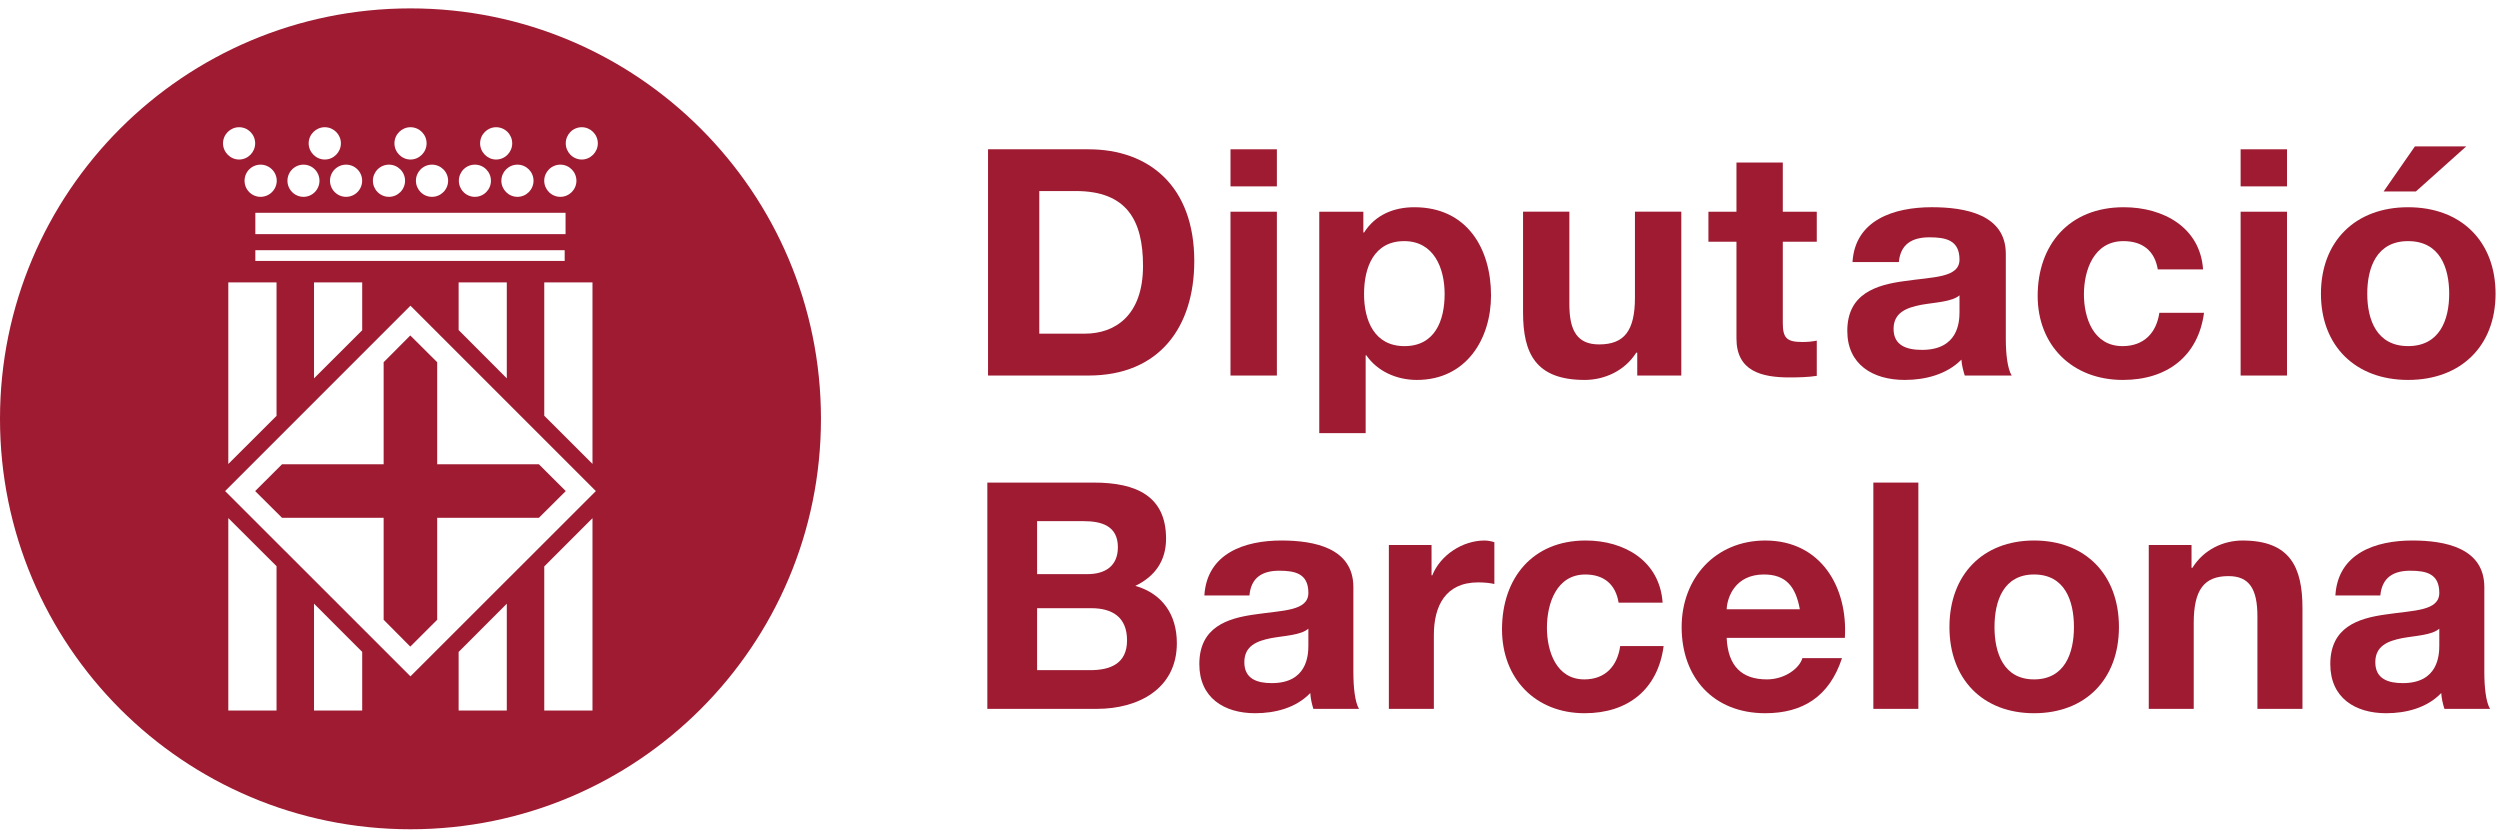 <?xml version="1.0" encoding="UTF-8"?>
<svg width="149px" height="50px" viewBox="0 0 149 50" version="1.1" xmlns="http://www.w3.org/2000/svg" xmlns:xlink="http://www.w3.org/1999/xlink">
    <title>DiBA</title>
    <g id="Page-1" stroke="none" stroke-width="1" fill="none" fill-rule="evenodd">
        <g id="Transparència" transform="translate(-1115, -4375)" fill="#9E1B32">
            <g id="COl·laboren" transform="translate(0, 4063)">
                <g id="DiBA" transform="translate(1115, 312.5)">
                    <path d="M61.941,19.386 L64.662,19.386 C66.432,19.386 68.124,18.33 68.124,15.345 C68.124,12.626 67.153,10.886 64.114,10.886 L61.941,10.886 L61.941,19.386 Z M58.887,8.398 L64.875,8.398 C68.472,8.398 71.179,10.586 71.179,15.06 C71.179,18.971 69.116,21.882 64.875,21.882 L58.887,21.882 L58.887,8.398 Z" id="Fill-1"></path>
                    <path d="M73.337,21.882 L76.102,21.882 L76.102,12.118 L73.337,12.118 L73.337,21.882 Z M73.338,10.608 L76.102,10.608 L76.102,8.398 L73.338,8.398 L73.338,10.608 Z" id="Fill-3"></path>
                    <path d="M86.1,17.023 C86.1,15.478 85.46,13.871 83.69,13.871 C81.878,13.871 81.297,15.44 81.297,17.023 C81.297,18.616 81.918,20.129 83.707,20.129 C85.517,20.129 86.1,18.616 86.1,17.023 L86.1,17.023 Z M78.628,12.118 L81.256,12.118 L81.256,13.36 L81.297,13.36 C81.958,12.319 83.047,11.851 84.295,11.851 C87.443,11.851 88.865,14.327 88.865,17.104 C88.865,19.71 87.383,22.144 84.446,22.144 C83.241,22.144 82.093,21.634 81.431,20.672 L81.393,20.672 L81.393,25.315 L78.628,25.315 L78.628,12.118 Z" id="Fill-5"></path>
                    <path d="M100.205,21.882 L97.58,21.882 L97.58,20.518 L97.521,20.518 C96.824,21.615 95.614,22.144 94.448,22.144 C91.509,22.144 90.774,20.542 90.774,18.12 L90.774,12.117 L93.534,12.117 L93.534,17.631 C93.534,19.235 94.02,20.027 95.307,20.027 C96.803,20.027 97.443,19.221 97.443,17.233 L97.443,12.117 L100.205,12.117 L100.205,21.882 Z" id="Fill-6"></path>
                    <path d="M106.255,12.118 L108.28,12.118 L108.28,13.907 L106.255,13.907 L106.255,18.746 C106.255,19.649 106.489,19.883 107.422,19.883 C107.715,19.883 107.987,19.862 108.28,19.802 L108.28,21.901 C107.812,21.976 107.209,21.995 106.664,21.995 C104.972,21.995 103.493,21.615 103.493,19.672 L103.493,13.907 L101.822,13.907 L101.822,12.118 L103.493,12.118 L103.493,9.187 L106.255,9.187 L106.255,12.118 Z" id="Fill-7"></path>
                    <path d="M116.786,17.104 C116.319,17.494 115.347,17.517 114.495,17.669 C113.637,17.839 112.857,18.12 112.857,19.105 C112.857,20.102 113.653,20.353 114.551,20.353 C116.708,20.353 116.786,18.689 116.786,18.103 L116.786,17.104 Z M110.409,15.119 C110.562,12.611 112.879,11.85 115.136,11.85 C117.137,11.85 119.546,12.285 119.546,14.627 L119.546,19.71 C119.546,20.594 119.648,21.482 119.897,21.882 L117.099,21.882 C117.004,21.575 116.921,21.255 116.9,20.934 C116.025,21.82 114.74,22.144 113.521,22.144 C111.612,22.144 110.099,21.22 110.099,19.221 C110.099,17.009 111.805,16.478 113.521,16.251 C115.211,16 116.786,16.066 116.786,14.97 C116.786,13.812 115.969,13.644 114.998,13.644 C113.946,13.644 113.268,14.06 113.171,15.119 L110.409,15.119 Z" id="Fill-8"></path>
                    <path d="M128.604,15.556 C128.422,14.455 127.704,13.871 126.556,13.871 C124.784,13.871 124.202,15.613 124.202,17.045 C124.202,18.443 124.764,20.129 126.503,20.129 C127.784,20.129 128.524,19.334 128.698,18.141 L131.36,18.141 C131.015,20.726 129.165,22.144 126.523,22.144 C123.484,22.144 121.445,20.065 121.445,17.137 C121.445,14.096 123.311,11.851 126.574,11.851 C128.949,11.851 131.131,13.061 131.303,15.556 L128.604,15.556 Z" id="Fill-9"></path>
                    <path d="M133.541,21.882 L136.305,21.882 L136.305,12.118 L133.541,12.118 L133.541,21.882 Z M133.541,10.608 L136.306,10.608 L136.306,8.398 L133.541,8.398 L133.541,10.608 Z" id="Fill-10"></path>
                    <path d="M143.988,10.91 L142.064,10.91 L143.928,8.226 L146.986,8.226 L143.988,10.91 Z M143.522,20.128 C145.408,20.128 145.972,18.557 145.972,17.009 C145.972,15.44 145.408,13.871 143.522,13.871 C141.651,13.871 141.088,15.44 141.088,17.009 C141.088,18.557 141.651,20.128 143.522,20.128 L143.522,20.128 Z M143.522,11.851 C146.688,11.851 148.735,13.888 148.735,17.009 C148.735,20.102 146.688,22.144 143.522,22.144 C140.37,22.144 138.328,20.102 138.328,17.009 C138.328,13.888 140.37,11.851 143.522,11.851 L143.522,11.851 Z" id="Fill-11"></path>
                    <path d="M61.811,39.441 L64.983,39.441 C66.153,39.441 67.172,39.068 67.172,37.667 C67.172,36.289 66.305,35.748 65.04,35.748 L61.811,35.748 L61.811,39.441 Z M61.811,33.718 L64.814,33.718 C65.851,33.718 66.626,33.251 66.626,32.114 C66.626,30.835 65.645,30.561 64.587,30.561 L61.811,30.561 L61.811,33.718 Z M58.845,28.262 L65.189,28.262 C67.76,28.262 69.497,29.092 69.497,31.603 C69.497,32.926 68.835,33.855 67.666,34.417 C69.306,34.891 70.14,36.157 70.14,37.835 C70.14,40.576 67.81,41.748 65.38,41.748 L58.845,41.748 L58.845,28.262 Z" id="Fill-12"></path>
                    <path d="M77.979,36.97 C77.522,37.362 76.582,37.381 75.746,37.535 C74.916,37.702 74.162,37.99 74.162,38.969 C74.162,39.971 74.938,40.214 75.802,40.214 C77.901,40.214 77.979,38.558 77.979,37.969 L77.979,36.97 Z M71.78,34.99 C71.936,32.475 74.181,31.714 76.372,31.714 C78.317,31.714 80.661,32.154 80.661,34.496 L80.661,39.569 C80.661,40.462 80.755,41.351 80.996,41.748 L78.276,41.748 C78.184,41.445 78.109,41.124 78.094,40.805 C77.239,41.694 75.996,42.008 74.805,42.008 C72.955,42.008 71.48,41.086 71.48,39.085 C71.48,36.873 73.146,36.346 74.805,36.119 C76.45,35.871 77.979,35.927 77.979,34.834 C77.979,33.683 77.187,33.515 76.242,33.515 C75.221,33.515 74.559,33.931 74.467,34.99 L71.78,34.99 Z" id="Fill-13"></path>
                    <path d="M82.776,31.981 L85.32,31.981 L85.32,33.791 L85.363,33.791 C85.855,32.572 87.173,31.715 88.48,31.715 C88.666,31.715 88.893,31.757 89.064,31.816 L89.064,34.307 C88.818,34.243 88.423,34.21 88.102,34.21 C86.138,34.21 85.458,35.632 85.458,37.345 L85.458,41.748 L82.776,41.748 L82.776,31.981 Z" id="Fill-14"></path>
                    <path d="M96.469,35.42 C96.294,34.328 95.598,33.74 94.484,33.74 C92.763,33.74 92.197,35.479 92.197,36.913 C92.197,38.307 92.745,39.992 94.425,39.992 C95.676,39.992 96.394,39.2 96.564,38.007 L99.152,38.007 C98.809,40.597 97.017,42.008 94.446,42.008 C91.502,42.008 89.52,39.935 89.52,37.008 C89.52,33.967 91.329,31.714 94.505,31.714 C96.809,31.714 98.922,32.927 99.092,35.42 L96.469,35.42 Z" id="Fill-15"></path>
                    <path d="M107.271,35.812 C107.023,34.456 106.441,33.739 105.132,33.739 C103.438,33.739 102.944,35.061 102.909,35.812 L107.271,35.812 Z M102.909,37.518 C102.987,39.212 103.816,39.992 105.307,39.992 C106.382,39.992 107.25,39.328 107.422,38.725 L109.783,38.725 C109.029,41.032 107.422,42.008 105.21,42.008 C102.131,42.008 100.226,39.895 100.226,36.873 C100.226,33.95 102.244,31.715 105.21,31.715 C108.54,31.715 110.142,34.517 109.953,37.518 L102.909,37.518 Z" id="Fill-16"></path>
                    <polygon id="Fill-17" points="111.652 41.748 114.334 41.748 114.334 28.262 111.652 28.262"></polygon>
                    <path d="M121.23,39.992 C123.063,39.992 123.607,38.423 123.607,36.873 C123.607,35.304 123.063,33.739 121.23,33.739 C119.415,33.739 118.872,35.304 118.872,36.873 C118.872,38.423 119.415,39.992 121.23,39.992 M121.23,31.714 C124.306,31.714 126.289,33.761 126.289,36.873 C126.289,39.971 124.306,42.008 121.23,42.008 C118.167,42.008 116.187,39.971 116.187,36.873 C116.187,33.761 118.167,31.714 121.23,31.714" id="Fill-18"></path>
                    <path d="M128.066,31.981 L130.615,31.981 L130.615,33.34 L130.668,33.34 C131.351,32.244 132.52,31.715 133.654,31.715 C136.504,31.715 137.227,33.319 137.227,35.748 L137.227,41.748 L134.542,41.748 L134.542,36.235 C134.542,34.626 134.075,33.836 132.822,33.836 C131.369,33.836 130.746,34.642 130.746,36.627 L130.746,41.748 L128.066,41.748 L128.066,31.981 Z" id="Fill-19"></path>
                    <path d="M145.382,36.97 C144.931,37.362 143.985,37.381 143.158,37.535 C142.327,37.702 141.568,37.99 141.568,38.969 C141.568,39.971 142.345,40.214 143.21,40.214 C145.309,40.214 145.382,38.558 145.382,37.969 L145.382,36.97 Z M139.189,34.99 C139.338,32.475 141.584,31.714 143.777,31.714 C145.725,31.714 148.066,32.154 148.066,34.496 L148.066,39.569 C148.066,40.462 148.161,41.351 148.409,41.748 L145.687,41.748 C145.592,41.445 145.517,41.124 145.498,40.805 C144.647,41.694 143.399,42.008 142.214,42.008 C140.361,42.008 138.886,41.086 138.886,39.085 C138.886,36.873 140.545,36.346 142.214,36.119 C143.853,35.871 145.382,35.927 145.382,34.834 C145.382,33.683 144.59,33.515 143.648,33.515 C142.629,33.515 141.967,33.931 141.868,34.99 L139.189,34.99 Z" id="Fill-20"></path>
                    <path d="M34.673,9.008 C34.142,9.008 33.719,8.566 33.719,8.044 C33.719,7.514 34.142,7.082 34.673,7.082 C35.198,7.082 35.631,7.514 35.631,8.044 C35.631,8.566 35.198,9.008 34.673,9.008 L34.673,9.008 Z M24.463,39.81 L13.417,28.768 L24.463,17.72 L35.513,28.768 L24.463,39.81 Z M35.312,41.847 L32.438,41.847 L32.438,33.258 L35.312,30.382 L35.312,41.847 Z M30.205,41.847 L27.334,41.847 L27.334,38.355 L30.205,35.481 L30.205,41.847 Z M21.587,41.847 L18.715,41.847 L18.715,35.479 L21.587,38.352 L21.587,41.847 Z M16.482,41.847 L13.607,41.847 L13.607,30.377 L16.482,33.245 L16.482,41.847 Z M14.251,7.082 C14.781,7.082 15.208,7.514 15.208,8.044 C15.208,8.566 14.781,9.008 14.251,9.008 C13.724,9.008 13.292,8.566 13.292,8.044 C13.292,7.514 13.724,7.082 14.251,7.082 L14.251,7.082 Z M16.494,10.272 C16.494,10.799 16.057,11.232 15.53,11.232 C15,11.232 14.575,10.799 14.575,10.272 C14.575,9.743 15,9.313 15.53,9.313 C16.057,9.313 16.494,9.743 16.494,10.272 L16.494,10.272 Z M18.089,9.313 C18.616,9.313 19.041,9.743 19.041,10.272 C19.041,10.799 18.616,11.232 18.089,11.232 C17.562,11.232 17.132,10.799 17.132,10.272 C17.132,9.743 17.562,9.313 18.089,9.313 L18.089,9.313 Z M19.358,7.082 C19.888,7.082 20.318,7.514 20.318,8.044 C20.318,8.566 19.888,9.008 19.358,9.008 C18.833,9.008 18.396,8.566 18.396,8.044 C18.396,7.514 18.833,7.082 19.358,7.082 L19.358,7.082 Z M21.584,10.272 C21.584,10.799 21.157,11.232 20.625,11.232 C20.098,11.232 19.668,10.799 19.668,10.272 C19.668,9.743 20.098,9.313 20.625,9.313 C21.157,9.313 21.584,9.743 21.584,10.272 L21.584,10.272 Z M23.185,9.313 C23.707,9.313 24.142,9.743 24.142,10.272 C24.142,10.799 23.707,11.232 23.185,11.232 C22.653,11.232 22.225,10.799 22.225,10.272 C22.225,9.743 22.653,9.313 23.185,9.313 L23.185,9.313 Z M24.463,7.082 C24.997,7.082 25.425,7.514 25.425,8.044 C25.425,8.566 24.997,9.008 24.463,9.008 C23.941,9.008 23.508,8.566 23.508,8.044 C23.508,7.514 23.941,7.082 24.463,7.082 L24.463,7.082 Z M26.708,10.272 C26.708,10.799 26.275,11.232 25.746,11.232 C25.216,11.232 24.789,10.799 24.789,10.272 C24.789,9.743 25.216,9.313 25.746,9.313 C26.275,9.313 26.708,9.743 26.708,10.272 L26.708,10.272 Z M28.305,9.313 C28.832,9.313 29.26,9.743 29.26,10.272 C29.26,10.799 28.832,11.232 28.305,11.232 C27.771,11.232 27.348,10.799 27.348,10.272 C27.348,9.743 27.771,9.313 28.305,9.313 L28.305,9.313 Z M29.567,7.082 C30.103,7.082 30.528,7.514 30.528,8.044 C30.528,8.566 30.103,9.008 29.567,9.008 C29.047,9.008 28.614,8.566 28.614,8.044 C28.614,7.514 29.047,7.082 29.567,7.082 L29.567,7.082 Z M31.798,10.272 C31.798,10.799 31.368,11.232 30.841,11.232 C30.314,11.232 29.881,10.799 29.881,10.272 C29.881,9.743 30.314,9.313 30.841,9.313 C31.368,9.313 31.798,9.743 31.798,10.272 L31.798,10.272 Z M32.438,16.329 L35.312,16.329 L35.312,27.149 L32.438,24.278 L32.438,16.329 Z M15.218,13.453 L33.707,13.453 L33.707,12.181 L15.218,12.181 L15.218,13.453 Z M16.482,16.329 L16.482,24.285 L13.607,27.154 L13.607,16.329 L16.482,16.329 Z M21.587,16.329 L21.587,19.183 L18.715,22.05 L18.715,16.329 L21.587,16.329 Z M30.205,16.329 L30.205,22.05 L27.334,19.172 L27.334,16.329 L30.205,16.329 Z M15.218,15.052 L33.655,15.052 L33.655,14.41 L15.218,14.41 L15.218,15.052 Z M33.398,9.313 C33.925,9.313 34.355,9.743 34.355,10.272 C34.355,10.799 33.925,11.232 33.398,11.232 C32.868,11.232 32.436,10.799 32.436,10.272 C32.436,9.743 32.868,9.313 33.398,9.313 L33.398,9.313 Z M24.463,-0 C10.948,-0 0,10.95 0,24.46 C0,37.977 10.948,48.924 24.463,48.924 C37.975,48.924 48.929,37.977 48.929,24.46 C48.929,10.95 37.975,-0 24.463,-0 L24.463,-0 Z M24.453,19.493 L22.865,21.088 L22.865,27.172 L16.808,27.172 L15.208,28.768 L16.808,30.36 L22.865,30.36 L22.865,36.438 L24.453,38.038 L26.056,36.438 L26.056,30.36 L32.119,30.36 L33.719,28.768 L32.119,27.172 L26.056,27.172 L26.056,21.088 L24.453,19.493 Z" id="Fill-21"></path>
                </g>
            </g>
        </g>
    </g>
</svg>